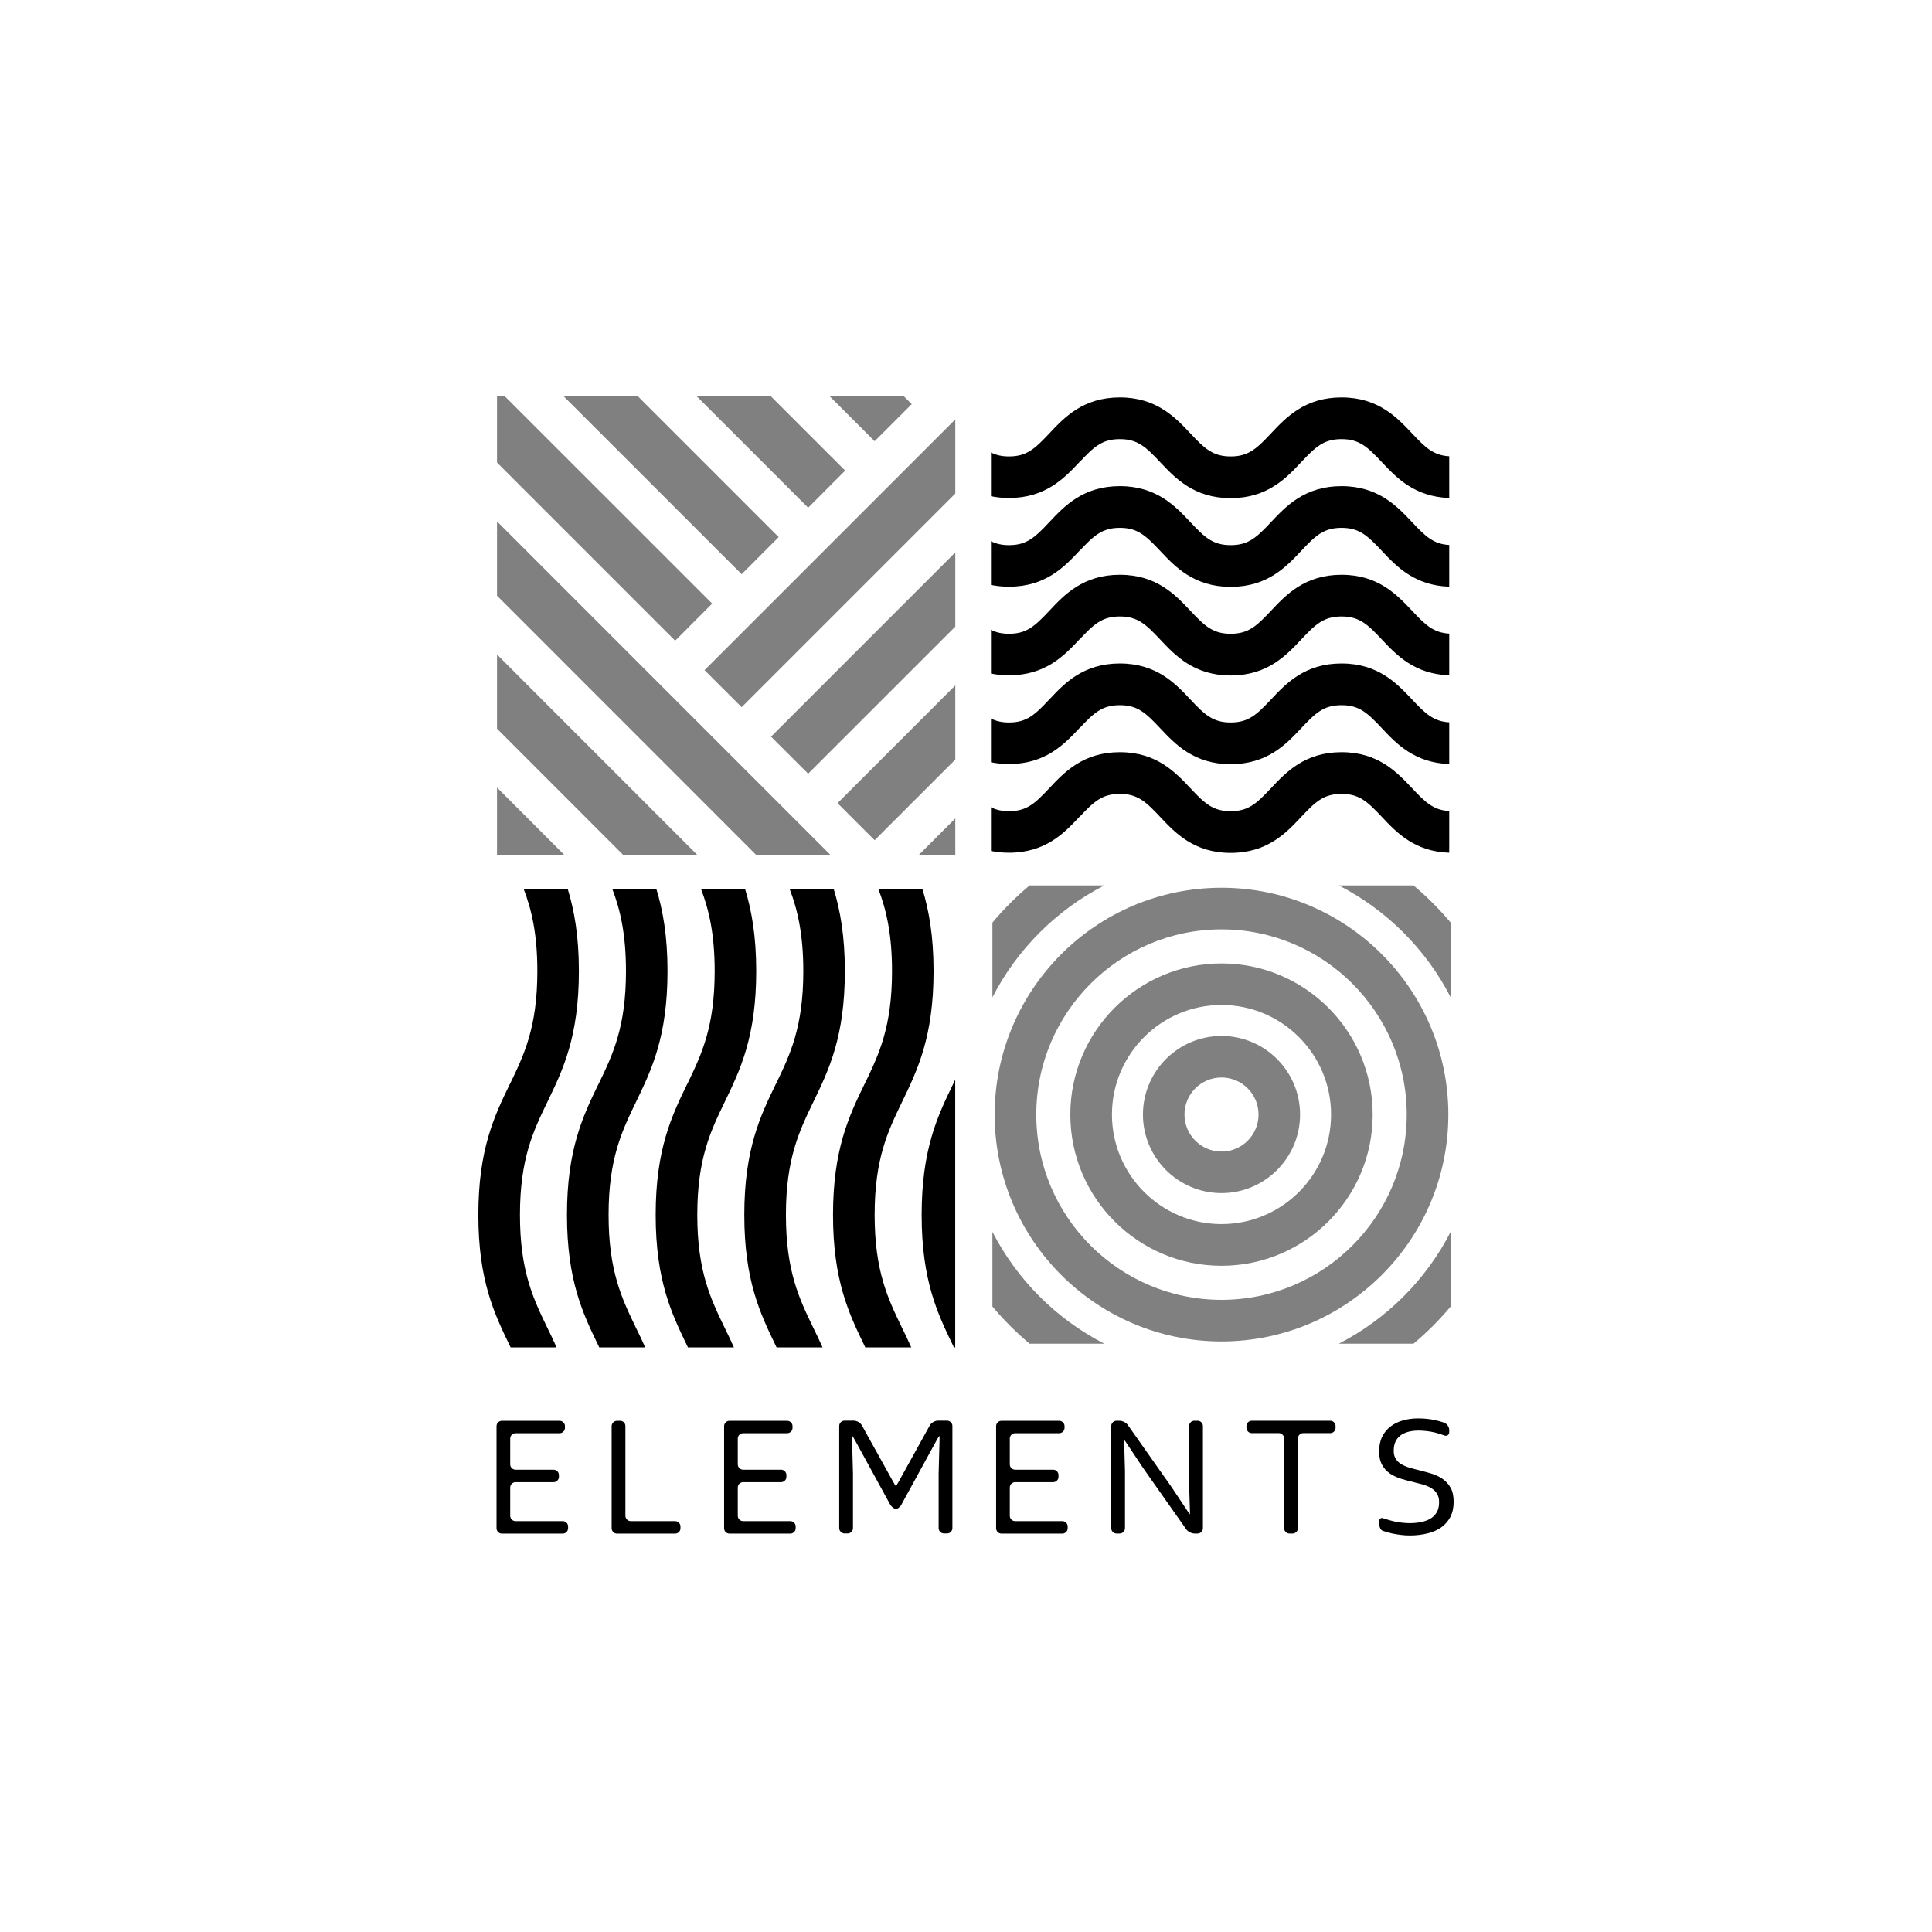 <?xml version="1.0" encoding="UTF-8"?>
<svg id="Layer_2" data-name="Layer 2" xmlns="http://www.w3.org/2000/svg" viewBox="0 0 240 240">
  <defs>
    <style>
      .cls-1 {
        fill: none;
      }

      .cls-2 {
        fill: gray;
      }
    </style>
  </defs>
  <g id="Layer_1-2" data-name="Layer 1">
    <g>
      <g>
        <path d="M63.38,188.3c0,.36.3.66.66.66h5.87c.36,0,.66.3.66.66v.23c0,.36-.3.66-.66.66h-7.57c-.36,0-.66-.3-.66-.66v-12.69c0-.36.3-.66.66-.66h7.18c.36,0,.66.3.66.66v.22c0,.36-.3.66-.66.66h-5.48c-.36,0-.66.3-.66.66v3.21c0,.36.3.66.66.66h4.73c.36,0,.66.3.66.66v.23c0,.36-.3.66-.66.66h-4.73c-.36,0-.66.3-.66.66v3.55Z"/>
        <path d="M77.03,176.49c.36,0,.66.3.66.66v11.15c0,.36.3.66.66.66h5.52c.36,0,.66.3.66.66v.23c0,.36-.3.66-.66.66h-7.23c-.36,0-.66-.3-.66-.66v-12.69c0-.36.3-.66.66-.66h.39Z"/>
        <path d="M91.65,188.3c0,.36.3.66.66.66h5.87c.36,0,.66.3.66.66v.23c0,.36-.3.66-.66.66h-7.57c-.36,0-.66-.3-.66-.66v-12.69c0-.36.3-.66.66-.66h7.18c.36,0,.66.3.66.66v.22c0,.36-.3.66-.66.66h-5.48c-.36,0-.66.3-.66.66v3.21c0,.36.3.66.66.66h4.72c.36,0,.66.3.66.66v.23c0,.36-.3.66-.66.66h-4.72c-.36,0-.66.3-.66.66v3.55Z"/>
        <path d="M112.01,186.88c-.18.31-.51.57-.72.57s-.54-.26-.72-.57l-4.34-7.93c-.17-.32-.34-.58-.36-.58s-.03.3-.02.66l.11,4.03c0,.36,0,.95,0,1.31v5.46c0,.36-.3.66-.66.66h-.39c-.36,0-.66-.3-.66-.66v-12.69c0-.36.3-.66.66-.66h1.15c.36,0,.81.25.99.56l3.89,7.01c.18.32.33.57.35.57s.17-.26.35-.57l3.88-7.01c.19-.31.63-.56.99-.56h1.14c.36,0,.66.3.66.66v12.69c0,.36-.3.66-.66.66h-.39c-.36,0-.66-.3-.66-.66v-5.46c0-.36,0-.95,0-1.31l.11-4.03c.01-.36,0-.66-.02-.66s-.18.26-.36.58l-4.34,7.93Z"/>
        <path d="M125.44,188.3c0,.36.3.66.66.66h5.87c.36,0,.66.3.66.66v.23c0,.36-.3.66-.66.66h-7.57c-.36,0-.66-.3-.66-.66v-12.69c0-.36.3-.66.66-.66h7.18c.36,0,.66.3.66.66v.22c0,.36-.3.66-.66.66h-5.48c-.36,0-.66.3-.66.66v3.21c0,.36.3.66.66.66h4.73c.36,0,.66.3.66.66v.23c0,.36-.3.66-.66.66h-4.73c-.36,0-.66.3-.66.66v3.55Z"/>
        <path d="M144.86,183.76c.21.3.54.78.75,1.08l1.81,2.72c.2.3.37.55.39.55s.02-.3,0-.66l-.09-2.85c0-.36-.01-.95-.01-1.31v-6.14c0-.36.3-.66.66-.66h.4c.36,0,.66.3.66.66v12.69c0,.36-.3.66-.66.66h-.39c-.36,0-.83-.24-1.03-.54l-4.74-6.73c-.21-.3-.54-.78-.75-1.08l-1.81-2.72c-.2-.3-.37-.55-.39-.55s-.02.3,0,.66l.09,3.16c0,.36,0,.95,0,1.31v5.83c0,.36-.3.66-.66.66h-.39c-.36,0-.66-.3-.66-.66v-12.69c0-.36.3-.66.66-.66h.38c.36,0,.83.24,1.03.54l4.74,6.73Z"/>
        <path d="M161.23,189.84c0,.36-.3.66-.66.66h-.39c-.36,0-.66-.3-.66-.66v-11.15c0-.36-.3-.66-.66-.66h-3.36c-.36,0-.66-.3-.66-.66v-.22c0-.36.3-.66.66-.66h9.75c.36,0,.66.3.66.66v.22c0,.36-.3.66-.66.66h-3.36c-.36,0-.66.3-.66.66v11.15Z"/>
        <path d="M173.13,180.19c0,.41.08.75.25,1.02.17.27.39.49.67.66.28.17.61.32.98.43s.53.15.53.15c.35.09.92.24,1.27.33,0,0,.44.11.97.27.53.16.99.38,1.4.66.41.28.74.65,1,1.1.25.45.38,1.04.38,1.75s-.14,1.35-.41,1.88c-.28.53-.66.96-1.14,1.3s-1.06.59-1.72.75c-.66.16-1.39.25-2.18.25-.36,0-.73-.02-1.12-.07s-.74-.11-1.09-.18c-.35-.08-.66-.16-.94-.26l-.28-.1c-.21-.11-.38-.49-.38-.85v-.25c0-.36.24-.55.53-.42l.31.1c.31.1.64.19.97.27.33.07.67.13,1.02.17.34.04.66.06.96.06.49,0,.95-.04,1.4-.13s.83-.22,1.17-.42.6-.46.8-.8.29-.76.29-1.27c0-.42-.09-.76-.26-1.04-.17-.27-.4-.5-.69-.68-.29-.18-.62-.32-.99-.43-.37-.11-.54-.15-.54-.15-.35-.09-.92-.23-1.27-.32,0,0-.44-.11-.96-.27-.52-.16-.98-.38-1.39-.65-.41-.28-.74-.64-.98-1.08-.25-.44-.37-1-.37-1.68s.13-1.32.39-1.84c.26-.51.61-.94,1.06-1.27.44-.33.96-.58,1.54-.74.58-.16,1.2-.24,1.85-.24.75,0,1.44.07,2.09.21.64.14,1.16.33,1.16.33.34.13.62.52.62.88v.27c0,.36-.28.55-.61.43,0,0-.56-.21-1.18-.37-.62-.15-1.28-.23-1.98-.24-.53,0-.99.06-1.38.17-.39.12-.72.28-.97.49-.26.21-.45.47-.58.77-.13.3-.19.64-.19,1.01Z"/>
      </g>
      <g>
        <polygon class="cls-2" points="61.74 64.77 61.74 74 93.91 106.18 103.14 106.18 61.74 64.77"/>
        <polygon class="cls-2" points="104.04 99.77 108.65 104.38 118.67 94.36 118.67 85.14 104.04 99.77"/>
        <polygon class="cls-2" points="83.87 79.59 88.47 74.98 62.73 49.25 61.74 49.25 61.74 57.46 83.87 79.59"/>
        <polygon class="cls-2" points="61.74 97.83 61.74 106.18 70.08 106.18 61.74 97.83"/>
        <polygon class="cls-2" points="61.74 81.31 61.74 90.52 77.39 106.18 86.6 106.18 61.74 81.31"/>
        <polygon class="cls-2" points="92.13 71.33 96.73 66.72 79.26 49.25 70.04 49.25 92.13 71.33"/>
        <polygon class="cls-2" points="118.67 101.67 114.16 106.18 118.67 106.18 118.67 101.67"/>
        <polygon class="cls-2" points="108.65 54.81 113.26 50.2 112.3 49.25 103.09 49.25 108.65 54.81"/>
        <polygon class="cls-2" points="100.39 63.07 104.99 58.46 95.78 49.25 86.57 49.25 100.39 63.07"/>
        <polygon class="cls-2" points="95.78 91.51 100.39 96.11 118.67 77.84 118.67 68.62 95.78 91.51"/>
        <polygon class="cls-2" points="87.52 83.25 92.13 87.85 118.67 61.31 118.67 52.1 87.52 83.25"/>
      </g>
      <g>
        <path d="M134.11,57.4c1.76-1.87,2.78-2.85,5-2.85s3.24.98,5,2.85c1.87,1.99,4.21,4.48,8.77,4.48s6.89-2.48,8.77-4.48c1.76-1.87,2.78-2.85,5-2.85s3.24.98,5,2.85c1.82,1.94,4.08,4.32,8.38,4.46v-5.18c-1.95-.11-2.96-1.07-4.61-2.83-1.88-1.99-4.21-4.48-8.77-4.48s-6.89,2.48-8.77,4.48c-1.76,1.87-2.78,2.85-5,2.85s-3.24-.98-5-2.85c-1.87-1.99-4.21-4.48-8.77-4.48s-6.89,2.48-8.77,4.48c-1.76,1.87-2.78,2.85-5,2.85-.9,0-1.61-.17-2.24-.49v5.43c.68.14,1.43.22,2.24.22,4.56,0,6.89-2.48,8.77-4.48Z"/>
        <path d="M134.11,68.42c1.76-1.87,2.78-2.85,5-2.85s3.24.98,5,2.85c1.87,1.99,4.21,4.48,8.77,4.48s6.89-2.48,8.77-4.48c1.76-1.87,2.78-2.85,5-2.85s3.24.98,5,2.85c1.82,1.94,4.08,4.32,8.38,4.46v-5.18c-1.95-.11-2.96-1.07-4.61-2.83-1.88-1.99-4.21-4.48-8.77-4.48s-6.89,2.48-8.77,4.48c-1.76,1.87-2.78,2.85-5,2.85s-3.24-.98-5-2.85c-1.87-1.99-4.21-4.48-8.77-4.48s-6.89,2.48-8.77,4.48c-1.76,1.87-2.78,2.85-5,2.85-.9,0-1.61-.17-2.24-.49v5.43c.68.14,1.43.22,2.24.22,4.56,0,6.89-2.48,8.77-4.48Z"/>
        <path d="M134.11,79.43c1.76-1.87,2.78-2.85,5-2.85s3.24.98,5,2.85c1.87,1.99,4.21,4.48,8.77,4.48s6.89-2.48,8.77-4.48c1.76-1.87,2.78-2.85,5-2.85s3.24.98,5,2.85c1.82,1.94,4.08,4.32,8.38,4.46v-5.18c-1.95-.11-2.96-1.07-4.61-2.83-1.88-1.99-4.21-4.48-8.77-4.48s-6.89,2.48-8.77,4.48c-1.76,1.87-2.78,2.85-5,2.85s-3.24-.98-5-2.85c-1.87-1.99-4.21-4.48-8.77-4.48s-6.89,2.48-8.77,4.48c-1.76,1.87-2.78,2.85-5,2.85-.9,0-1.61-.17-2.24-.49v5.43c.68.14,1.43.22,2.24.22,4.56,0,6.89-2.48,8.77-4.48Z"/>
        <path d="M134.11,90.45c1.76-1.87,2.78-2.85,5-2.85s3.24.98,5,2.85c1.87,1.99,4.21,4.48,8.77,4.48s6.89-2.48,8.77-4.48c1.76-1.87,2.78-2.85,5-2.85s3.24.98,5,2.85c1.82,1.94,4.08,4.32,8.38,4.46v-5.18c-1.95-.11-2.96-1.07-4.61-2.83-1.88-1.99-4.21-4.48-8.77-4.48s-6.89,2.48-8.77,4.48c-1.76,1.87-2.78,2.85-5,2.85s-3.24-.98-5-2.85c-1.87-1.99-4.21-4.48-8.77-4.48s-6.89,2.48-8.77,4.48c-1.76,1.87-2.78,2.85-5,2.85-.9,0-1.61-.17-2.24-.49v5.43c.68.14,1.43.22,2.24.22,4.56,0,6.89-2.48,8.77-4.48Z"/>
        <path d="M134.11,101.47c1.76-1.87,2.78-2.85,5-2.85s3.24.98,5,2.85c1.87,1.99,4.21,4.48,8.77,4.48s6.89-2.48,8.77-4.48c1.76-1.87,2.78-2.85,5-2.85s3.24.98,5,2.85c1.82,1.94,4.08,4.32,8.38,4.46v-5.18c-1.95-.11-2.96-1.07-4.61-2.83-1.88-1.99-4.21-4.48-8.77-4.48s-6.89,2.48-8.77,4.48c-1.76,1.87-2.78,2.85-5,2.85s-3.24-.98-5-2.85c-1.87-1.99-4.21-4.48-8.77-4.48s-6.89,2.48-8.77,4.48c-1.76,1.87-2.78,2.85-5,2.85-.9,0-1.61-.17-2.24-.49v5.43c.68.14,1.43.22,2.24.22,4.56,0,6.89-2.48,8.77-4.48Z"/>
      </g>
      <g>
        <path d="M114.49,150.92c0,8.17,1.99,12.29,3.92,16.27.03.06.06.13.09.19h.16v-33.26c-.08.17-.17.35-.25.52-1.93,3.98-3.92,8.11-3.92,16.27Z"/>
        <path d="M107.4,134.65c-1.93,3.99-3.92,8.11-3.92,16.27s1.99,12.29,3.92,16.27c.03.06.06.13.09.19h5.71c-.37-.84-.76-1.65-1.15-2.44-1.75-3.62-3.4-7.04-3.4-14.02s1.65-10.4,3.4-14.02c1.93-3.99,3.92-8.11,3.92-16.27,0-4.34-.57-7.53-1.38-10.18h-5.47c.98,2.57,1.69,5.61,1.69,10.18,0,6.98-1.65,10.4-3.4,14.02Z"/>
        <path d="M96.38,134.65c-1.93,3.98-3.92,8.11-3.92,16.27s1.99,12.29,3.92,16.27c.03.06.06.13.09.19h5.71c-.37-.84-.76-1.65-1.15-2.44-1.75-3.62-3.4-7.04-3.4-14.02s1.65-10.4,3.4-14.02c1.93-3.98,3.92-8.11,3.92-16.27,0-4.34-.57-7.53-1.38-10.18h-5.47c.98,2.57,1.69,5.61,1.69,10.18,0,6.98-1.65,10.4-3.4,14.02Z"/>
        <path d="M85.37,134.65c-1.93,3.98-3.92,8.11-3.92,16.27s1.99,12.29,3.92,16.27c.03.06.06.13.09.19h5.71c-.37-.84-.76-1.65-1.15-2.44-1.75-3.62-3.4-7.04-3.4-14.02s1.65-10.4,3.4-14.02c1.93-3.98,3.92-8.11,3.92-16.27,0-4.34-.57-7.53-1.38-10.18h-5.47c.98,2.57,1.69,5.61,1.69,10.18,0,6.98-1.65,10.4-3.4,14.02Z"/>
        <path d="M74.35,134.65c-1.93,3.98-3.92,8.11-3.92,16.27s1.99,12.29,3.92,16.27c.03.06.06.13.09.19h5.71c-.37-.84-.76-1.65-1.15-2.44-1.75-3.62-3.4-7.04-3.4-14.02s1.65-10.4,3.4-14.02c1.93-3.98,3.92-8.11,3.92-16.27,0-4.34-.57-7.53-1.38-10.18h-5.47c.98,2.57,1.69,5.61,1.69,10.18,0,6.98-1.65,10.4-3.4,14.02Z"/>
        <path d="M63.34,134.65c-1.93,3.98-3.92,8.11-3.92,16.27s1.99,12.29,3.92,16.27c.03.06.06.13.09.19h5.71c-.37-.84-.76-1.65-1.15-2.44-1.75-3.62-3.4-7.04-3.4-14.02s1.65-10.4,3.4-14.02c1.93-3.98,3.92-8.11,3.92-16.27,0-4.34-.57-7.53-1.38-10.18h-5.47c.98,2.57,1.69,5.61,1.69,10.18,0,6.98-1.65,10.4-3.4,14.02Z"/>
      </g>
      <g>
        <path class="cls-2" d="M151.74,128.69c-5.38,0-9.76,4.38-9.76,9.76s4.38,9.76,9.76,9.76,9.76-4.38,9.76-9.76-4.38-9.76-9.76-9.76ZM151.74,143.05c-2.53,0-4.6-2.06-4.6-4.6s2.06-4.6,4.6-4.6,4.6,2.06,4.6,4.6-2.06,4.6-4.6,4.6Z"/>
        <path class="cls-2" d="M151.74,119.68c-10.35,0-18.78,8.42-18.78,18.78s8.42,18.78,18.78,18.78,18.78-8.42,18.78-18.78-8.42-18.78-18.78-18.78ZM151.74,152.06c-7.5,0-13.61-6.11-13.61-13.61s6.11-13.61,13.61-13.61,13.61,6.1,13.61,13.61-6.1,13.61-13.61,13.61Z"/>
        <path class="cls-2" d="M151.74,110.28c-15.54,0-28.18,12.64-28.18,28.18s12.64,28.18,28.18,28.18,28.18-12.64,28.18-28.18-12.64-28.18-28.18-28.18ZM151.74,161.47c-12.69,0-23.01-10.32-23.01-23.01s10.32-23.01,23.01-23.01,23.01,10.32,23.01,23.01-10.32,23.01-23.01,23.01Z"/>
        <path class="cls-2" d="M180.21,162.3v-9.28c-3.06,5.96-7.94,10.84-13.9,13.9h9.28c1.67-1.4,3.22-2.95,4.62-4.62Z"/>
        <path class="cls-2" d="M137.18,109.99h-9.28c-1.67,1.4-3.22,2.95-4.62,4.62v9.28c3.06-5.96,7.94-10.84,13.9-13.9Z"/>
        <path class="cls-2" d="M123.28,153.02v9.28c1.4,1.67,2.95,3.22,4.62,4.62h9.28c-5.96-3.06-10.84-7.94-13.9-13.9Z"/>
        <path class="cls-2" d="M180.21,123.89v-9.28c-1.4-1.67-2.95-3.22-4.62-4.62h-9.28c5.96,3.06,10.84,7.94,13.9,13.9Z"/>
      </g>
    </g>
    <rect class="cls-1" width="240" height="240"/>
  </g>
</svg>
